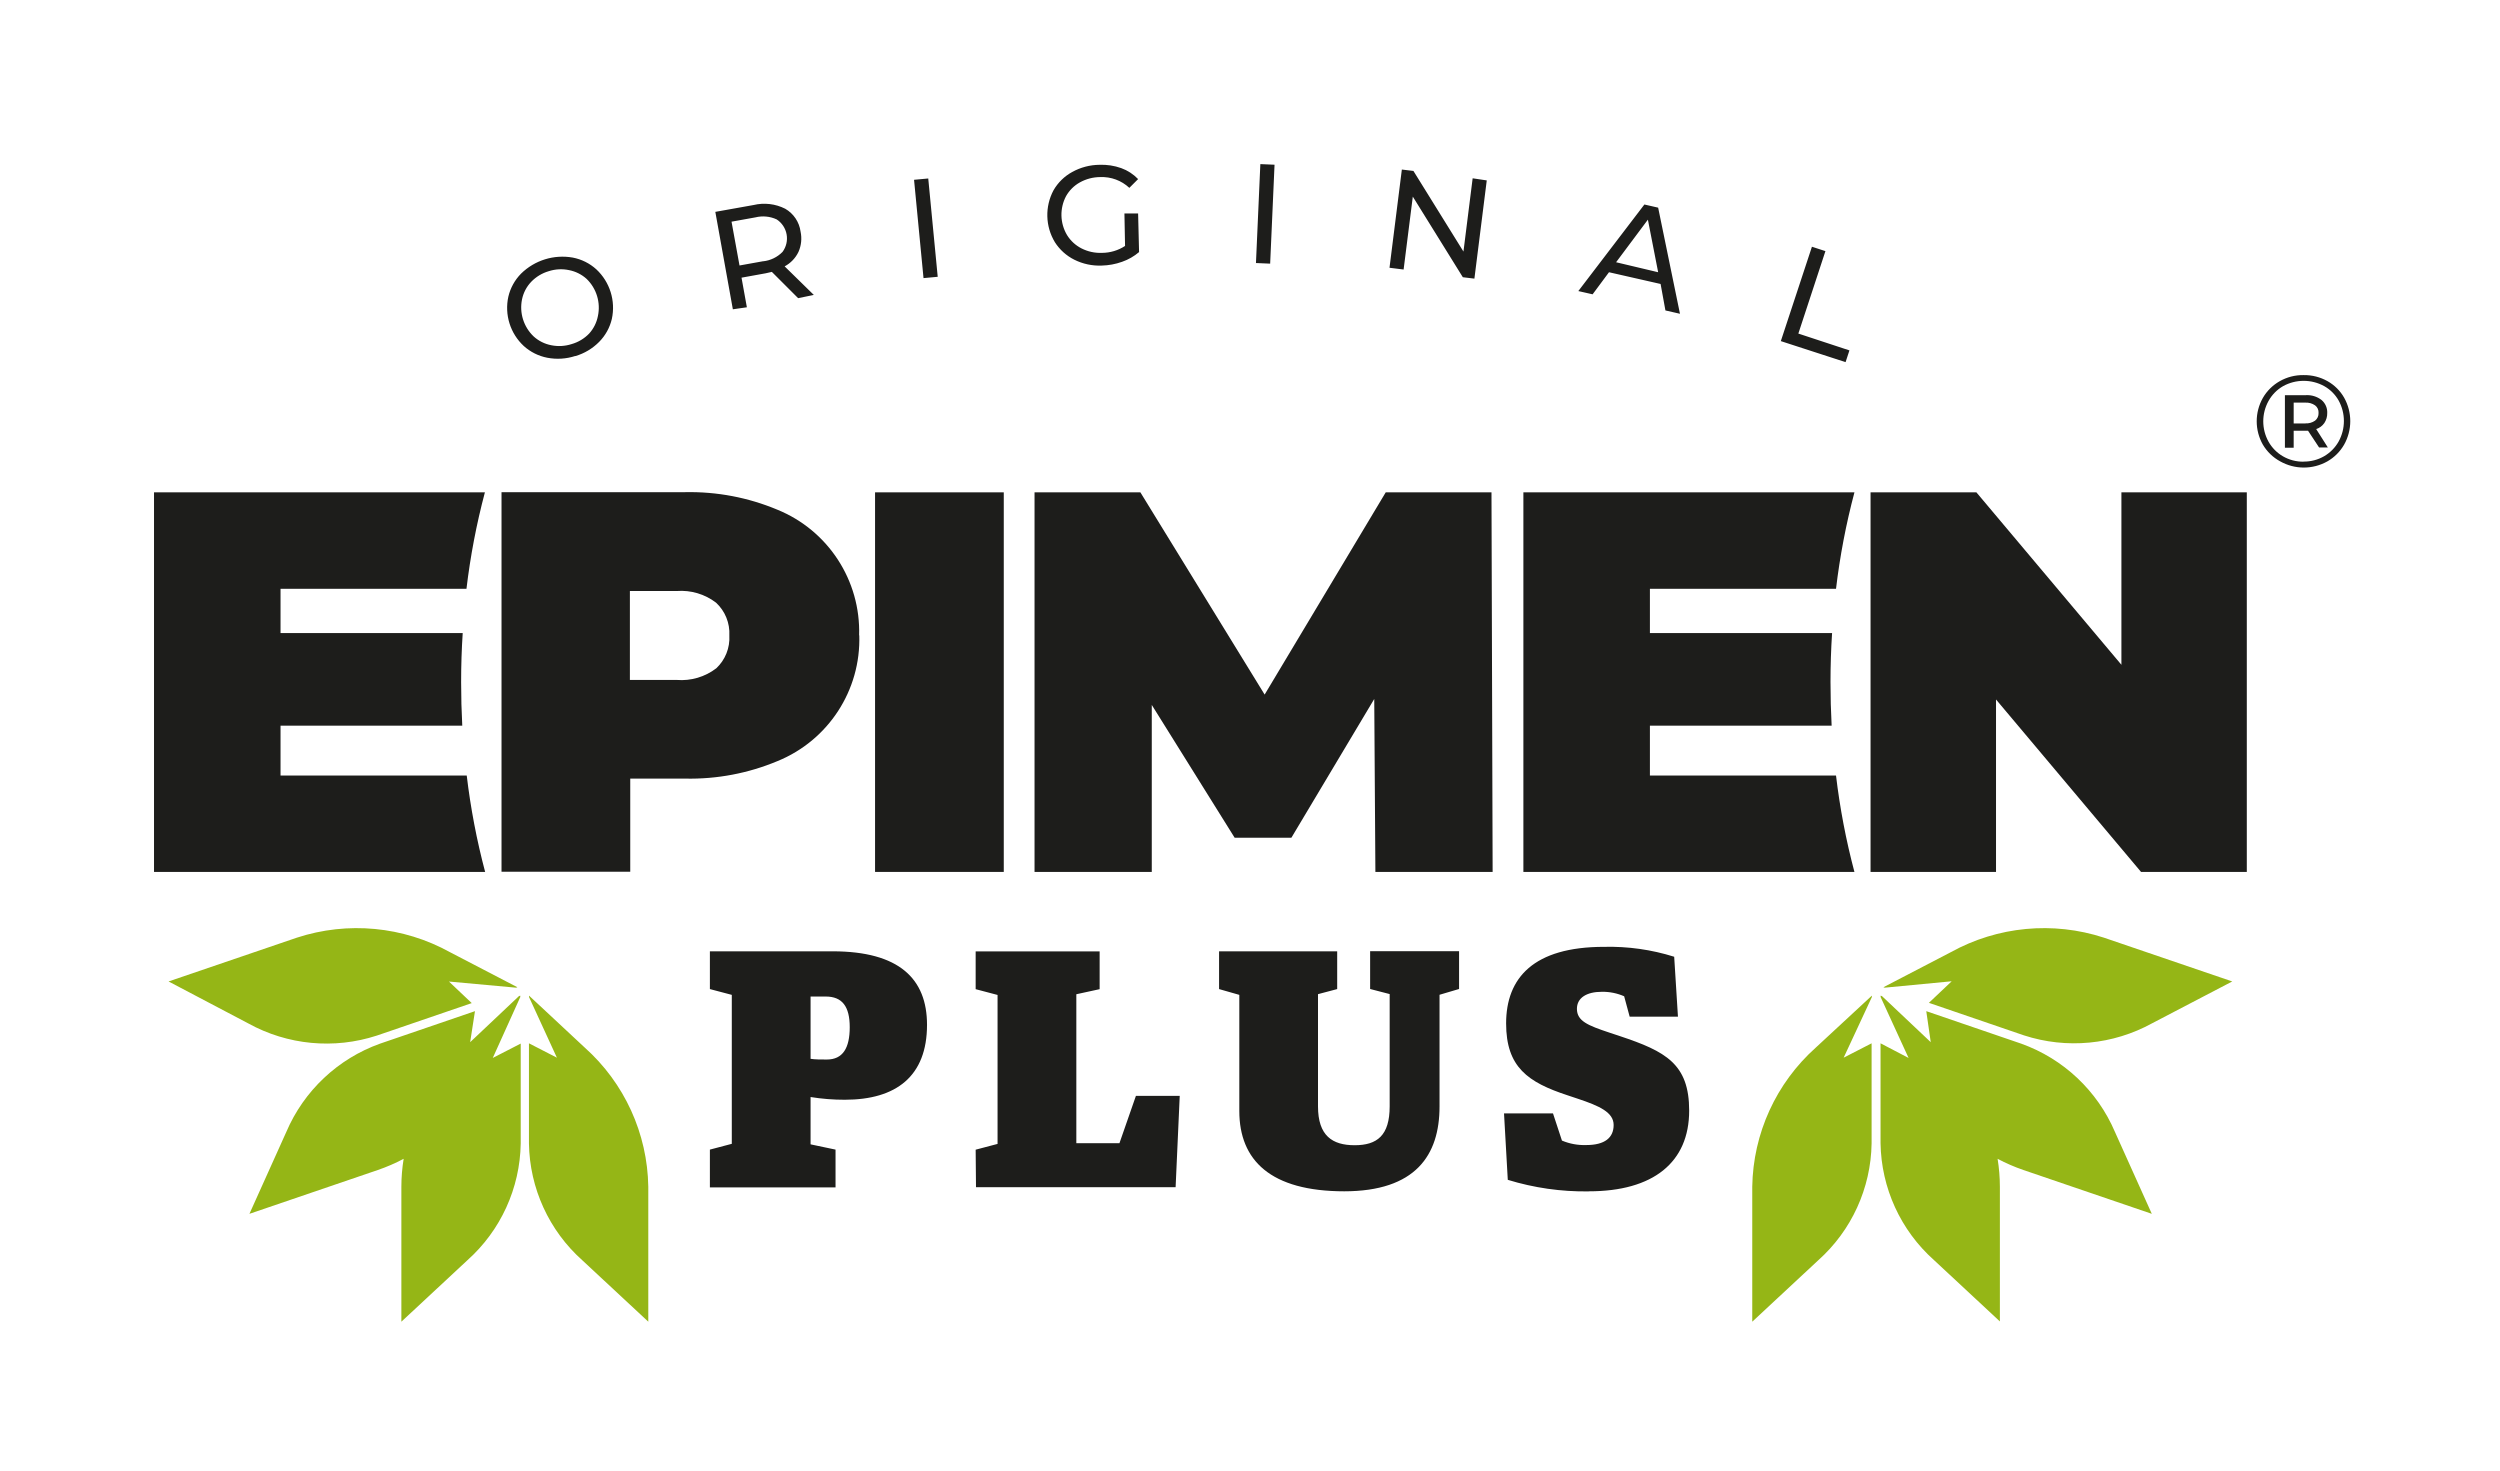 <svg xmlns="http://www.w3.org/2000/svg" width="255" height="150" viewBox="0 0 255 150">
  <g fill="none" transform="translate(15 16)">
    <path fill="#1D1D1B" d="M34.484 34.219L.709 34.219.709 72.936 34.484 72.936C33.627 69.708 33 66.422 32.607 63.105L13.615 63.105 13.615 58.02 32.151 58.02C32.074 56.566 32.035 55.076 32.035 53.551 32.035 51.871 32.089 50.208 32.196 48.573L13.615 48.573 13.615 44.059 32.58 44.059C32.973 40.742 33.6 37.457 34.457 34.228L34.484 34.219zM174.151 34.219L140.385 34.219 140.385 72.936 174.151 72.936C173.294 69.708 172.667 66.422 172.274 63.105L153.291 63.105 153.291 58.02 171.827 58.02C171.75 56.566 171.711 55.076 171.711 53.551 171.711 51.871 171.765 50.208 171.872 48.573L153.291 48.573 153.291 44.059 172.274 44.059C172.667 40.742 173.294 37.457 174.151 34.228L174.151 34.219zM59.393 48.823C59.467 50.079 58.979 51.304 58.061 52.166 56.911 53.046 55.475 53.47 54.031 53.354L49.249 53.354 49.249 44.283 54.031 44.283C55.466 44.174 56.891 44.597 58.035 45.471 58.964 46.33 59.462 47.559 59.393 48.823L59.393 48.823zM72.63 48.823C72.805 43.223 69.479 38.104 64.291 35.989 61.316 34.743 58.113 34.134 54.889 34.201L36.155 34.201 36.155 72.919 49.285 72.919 49.285 63.418 54.906 63.418C58.131 63.485 61.334 62.876 64.309 61.63 69.497 59.515 72.823 54.396 72.647 48.796L72.63 48.823z"/>
    <rect width="13.129" height="38.717" x="74.256" y="34.219" fill="#1D1D1B"/>
    <polygon fill="#1D1D1B" points="137.248 72.936 137.132 34.219 126.344 34.219 113.993 54.847 101.319 34.219 90.523 34.219 90.523 72.936 102.481 72.936 102.481 55.901 110.936 69.451 116.719 69.451 125.173 55.294 125.29 72.936"/>
    <polygon fill="#1D1D1B" points="201.384 34.219 201.384 51.808 186.592 34.219 175.796 34.219 175.796 72.936 188.594 72.936 188.594 55.347 203.386 72.936 214.174 72.936 214.174 34.219"/>
    <path fill="#1D1D1B" d="M147.062,105.514 C153.631,105.514 157.295,102.564 157.295,97.282 C157.295,92.528 154.918,91.241 150.208,89.676 L149.162,89.328 C146.963,88.595 145.846,88.148 145.846,86.897 C145.846,85.789 146.82,85.163 148.393,85.163 C149.174,85.152 149.948,85.307 150.663,85.619 L151.226,87.701 L156.151,87.701 L155.767,81.588 C153.455,80.861 151.039,80.52 148.617,80.578 C141.422,80.578 138.624,83.742 138.624,88.389 C138.624,92.858 140.859,94.395 144.881,95.718 L145.926,96.067 C148.125,96.8 149.591,97.452 149.591,98.748 C149.591,100.044 148.697,100.795 146.793,100.795 C145.945,100.824 145.1,100.669 144.318,100.339 L143.406,97.568 L138.41,97.568 L138.794,104.343 C141.463,105.163 144.243,105.561 147.035,105.523 L147.062,105.514 Z M122.09,105.514 C129.392,105.514 131.832,101.832 131.832,96.862 L131.832,85.467 L133.825,84.877 L133.825,81.025 L124.753,81.025 L124.753,84.877 L126.746,85.395 L126.746,96.853 C126.746,99.838 125.451,100.813 123.171,100.813 C120.892,100.813 119.436,99.838 119.436,96.853 L119.436,85.404 L121.393,84.886 L121.393,81.034 L109.345,81.034 L109.345,84.886 L111.41,85.476 L111.41,97.318 C111.41,102.35 114.591,105.514 122.135,105.514 L122.09,105.514 Z M84.552,105.094 L104.912,105.094 L105.332,95.781 L100.863,95.781 L99.183,100.607 L94.786,100.607 L94.786,85.413 L97.163,84.895 L97.163,81.043 L84.517,81.043 L84.517,84.895 L86.751,85.485 L86.751,100.679 L84.517,101.268 L84.552,105.094 Z M69.358,92.072 C68.733,92.072 68.134,92.072 67.678,92 L67.678,85.646 L69.224,85.646 C70.905,85.646 71.673,86.656 71.673,88.774 C71.673,90.892 70.976,92.072 69.332,92.072 L69.358,92.072 Z M67.678,100.723 L67.678,95.897 C68.834,96.084 70.002,96.177 71.173,96.174 C76.41,96.174 79.556,93.779 79.556,88.532 C79.556,83.84 76.723,81.034 69.921,81.034 L57.409,81.034 L57.409,84.886 L59.643,85.476 L59.643,100.67 L57.409,101.26 L57.409,105.112 L70.225,105.112 L70.225,101.26 L67.678,100.723 Z"/>
    <path fill="#95B616" d="M175.93 85.699L175.93 85.556 170.219 90.847C166.166 94.466 163.813 99.616 163.73 105.049L163.73 118.813 170.451 112.557C173.856 109.52 175.833 105.196 175.903 100.634L175.903 90.418 173.052 91.884 175.93 85.699zM181.936 90.302L176.958 85.601 176.824 85.556 176.824 85.556 176.824 85.699 179.675 91.911 176.815 90.418 176.815 100.607C176.885 105.169 178.862 109.493 182.267 112.53L188.988 118.786 188.988 105.049C188.986 104.094 188.909 103.141 188.755 102.198 189.602 102.649 190.484 103.031 191.392 103.342L204.485 107.811 200.723 99.454C198.929 95.256 195.467 91.994 191.168 90.454L181.48 87.138 181.936 90.302zM212.69 84.108L199.596 79.64C194.411 77.947 188.756 78.484 183.983 81.123L177.11 84.698 177.244 84.743 184.072 84.09 181.748 86.289 191.436 89.605C195.788 91.023 200.532 90.573 204.539 88.363L212.69 84.108zM38.962 85.699L38.962 85.556 44.637 90.847C48.69 94.466 51.043 99.616 51.126 105.049L51.126 118.813 44.405 112.557C41 109.52 39.023 105.196 38.953 100.634L38.953 90.418 41.804 91.884 38.962 85.699zM32.956 90.302L37.934 85.601 38.068 85.556 38.068 85.556 38.068 85.699 35.262 91.911 38.113 90.445 38.113 100.634C38.043 105.196 36.066 109.52 32.661 112.557L25.94 118.813 25.94 105.049C25.941 104.094 26.019 103.141 26.172 102.198 25.325 102.649 24.443 103.031 23.536 103.342L10.442 107.811 14.205 99.454C15.999 95.256 19.461 91.994 23.759 90.454L33.447 87.138 32.956 90.302zM2.193 84.108L15.286 79.64C20.471 77.947 26.127 78.484 30.9 81.123L37.773 84.698 37.639 84.743 30.793 84.117 33.117 86.316 23.428 89.632C19.077 91.05 14.333 90.6 10.326 88.389L2.193 84.108z"/>
    <path fill="#1D1D1B" d="M220.135 27.194L218.955 27.194 218.955 25.067 220.135 25.067C220.49 25.046 220.842 25.143 221.136 25.344 221.38 25.526 221.514 25.818 221.493 26.121 221.508 26.426 221.375 26.719 221.136 26.908 220.843 27.11 220.49 27.208 220.135 27.185L220.135 27.194zM222.378 26.121C222.399 25.615 222.185 25.126 221.797 24.799 221.343 24.449 220.779 24.275 220.206 24.307L218.061 24.307 218.061 29.67 218.955 29.67 218.955 27.936 220.421 27.936 221.547 29.643 222.441 29.643 221.252 27.766C221.589 27.656 221.88 27.439 222.083 27.149 222.284 26.845 222.387 26.486 222.378 26.121L222.378 26.121zM219.947 31.091C219.217 31.1 218.497 30.911 217.865 30.546 217.248 30.189 216.739 29.674 216.39 29.053 215.673 27.761 215.673 26.189 216.39 24.897 216.738 24.268 217.251 23.746 217.874 23.387 219.181 22.666 220.767 22.666 222.074 23.387 222.688 23.732 223.194 24.239 223.54 24.852 224.257 26.154 224.257 27.733 223.54 29.035 223.189 29.659 222.677 30.178 222.057 30.537 221.421 30.903 220.699 31.091 219.965 31.082L219.947 31.091zM219.947 22.26C219.099 22.249 218.262 22.465 217.525 22.886 216.811 23.291 216.218 23.881 215.809 24.593 214.976 26.069 214.976 27.873 215.809 29.348 216.235 30.071 216.85 30.665 217.588 31.064 219.078 31.9 220.897 31.9 222.387 31.064 223.102 30.655 223.694 30.062 224.103 29.348 224.936 27.863 224.936 26.051 224.103 24.566 223.701 23.859 223.114 23.275 222.405 22.877 221.669 22.463 220.837 22.25 219.992 22.26L219.947 22.26zM166.644 18.793L173.249 20.938 173.642 19.74 168.431 18.024 171.193 9.614 169.817 9.167 166.644 18.793zM149.841 10.749L153.085 6.405 154.131 11.768 149.841 10.749zM154.873 15.665L156.357 16.004 154.131 5.181 152.728 4.859 145.989 13.689 147.446 14.02 149.117 11.768 154.381 12.965 154.873 15.665zM135.21 2.187L134.272 9.659 129.169 1.436 127.989 1.293 126.729 11.312 128.168 11.491 129.106 4.055 134.209 12.277 135.389 12.42 136.649 2.401 135.21 2.187zM113.108 10.829L114.556 10.892 115.003.801 113.555.739 113.108 10.829zM99.755 9.087C99.054 9.546 98.234 9.791 97.396 9.793 96.674 9.821 95.957 9.664 95.313 9.337 94.706 9.028 94.196 8.558 93.838 7.978 93.113 6.761 93.076 5.253 93.74 4.001 94.071 3.416 94.556 2.934 95.143 2.607 95.777 2.253 96.491 2.066 97.217 2.062 98.316 2.014 99.389 2.41 100.193 3.161L101.087 2.267C100.608 1.768 100.021 1.386 99.371 1.15 98.657.896 97.902.78 97.145.81 96.172.819 95.216 1.071 94.366 1.543 93.572 1.976 92.914 2.619 92.462 3.402 91.569 5.069 91.62 7.083 92.596 8.702 93.083 9.467 93.769 10.085 94.58 10.49 95.444 10.922 96.403 11.128 97.369 11.089 98.079 11.073 98.782 10.944 99.451 10.704 100.086 10.484 100.673 10.147 101.185 9.712L101.087 5.771 99.692 5.771 99.755 9.087zM79.199 12.367L80.647 12.233 79.681 2.205 78.233 2.339 79.199 12.367zM62.861 10.642L60.43 11.08 59.616 6.611 62.047 6.173C62.774 5.992 63.54 6.065 64.219 6.378 64.754 6.726 65.121 7.279 65.234 7.907 65.348 8.535 65.197 9.181 64.818 9.694 64.293 10.23 63.598 10.568 62.852 10.651L62.861 10.642zM68.009 14.083L65.033 11.169C65.649 10.841 66.143 10.324 66.445 9.694 66.732 9.046 66.807 8.323 66.659 7.63 66.529 6.647 65.947 5.781 65.086 5.288 64.089 4.786 62.946 4.653 61.86 4.913L57.963 5.61 59.751 15.548 61.181 15.343 60.635 12.322 63.102 11.875 63.728 11.732 66.409 14.413 68.009 14.083zM43.305 19.097C42.633 19.315 41.915 19.355 41.223 19.213 40.556 19.084 39.938 18.775 39.435 18.319 38.41 17.346 37.961 15.913 38.247 14.529 38.386 13.858 38.711 13.238 39.185 12.742 39.677 12.232 40.293 11.859 40.973 11.661 41.643 11.444 42.358 11.407 43.046 11.553 43.712 11.683 44.33 11.992 44.834 12.447 45.846 13.427 46.282 14.859 45.987 16.237 45.858 16.903 45.549 17.521 45.093 18.024 44.603 18.533 43.986 18.904 43.305 19.097L43.305 19.097zM43.69 20.321C44.611 20.05 45.447 19.548 46.121 18.864 46.756 18.22 47.202 17.413 47.408 16.531 47.809 14.684 47.208 12.762 45.826 11.473 45.152 10.862 44.324 10.447 43.431 10.275 41.509 9.932 39.54 10.542 38.148 11.911 37.51 12.558 37.061 13.368 36.853 14.252 36.445 16.093 37.043 18.011 38.426 19.293 39.103 19.904 39.934 20.319 40.83 20.491 41.777 20.672 42.755 20.611 43.672 20.312L43.69 20.321z"/>
  </g>
</svg>
